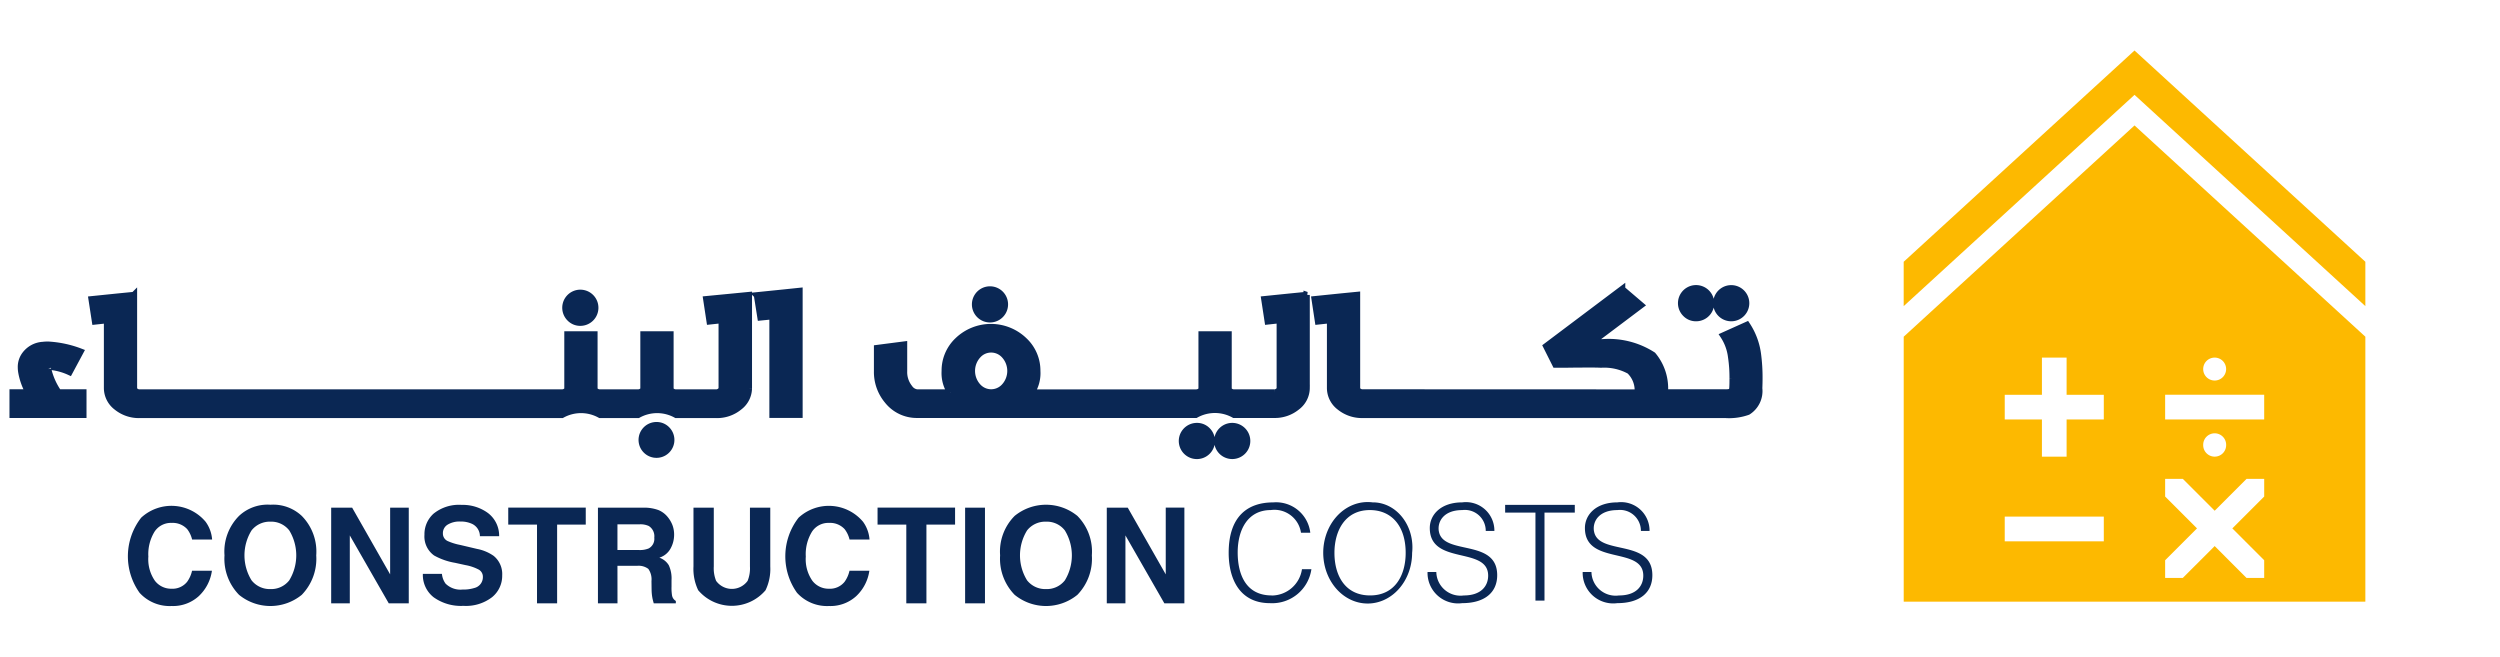 <svg width="198" height="52" viewBox="0 0 198 52" xmlns="http://www.w3.org/2000/svg">
    <g fill-rule="nonzero" fill="none">
        <g fill="#FDB900">
            <path d="m169.054 9.935-18.28 16.732v20.985h36.562V26.667L169.054 9.935zm-2.433 32.937h-7.846v-1.956h7.846v1.956zm0-9.65h-2.946v2.945h-1.955v-2.944h-2.945v-1.957h2.945v-2.944h1.955v2.944h2.946v1.957zm8.78-4.9a.908.908 0 1 1 0 1.816.908.908 0 0 1 0-1.816m3.923 11.004-2.523 2.523 2.523 2.523v1.4h-1.4l-2.522-2.523-2.524 2.523h-1.399v-1.4l2.523-2.523-2.523-2.523v-1.4h1.4l2.523 2.524 2.523-2.523h1.4v1.4zm-4.83-4.068a.909.909 0 1 1 1.817-.001.909.909 0 0 1-1.818.001m4.831-2.036h-7.845v-1.957h7.845v1.957z"/>
            <path d="m169.053 4-18.281 16.732v3.513l18.282-16.733 18.282 16.733v-3.513z"/>
        </g>
        <g fill="#0A2754">
            <path d="M3.812 29.236a.073.073 0 0 1-.007-.03c0-.101.083-.15.252-.15.502.06.992.198 1.451.41l.867-1.616a8.452 8.452 0 0 0-2.576-.552c-.137 0-.274.008-.41.024-.573.035-1.1.328-1.433.797-.199.28-.304.617-.299.96 0 .13.011.259.032.386.099.567.294 1.113.575 1.615H1v1.773h5.602V31.08h-1.97a5.394 5.394 0 0 1-.818-1.844m6.796-5.872v7.367c0 .097.046.188.125.245a.49.49 0 0 0 .323.11h33.444a.524.524 0 0 0 .33-.11.29.29 0 0 0 .11-.174v-4.318h2.136v4.318c.015.07.054.131.11.174a.524.524 0 0 0 .332.11h3.002a.524.524 0 0 0 .332-.11.299.299 0 0 0 .11-.174v-4.318H53.1v4.318a.29.29 0 0 0 .11.174c.095.073.211.112.33.11h3.169a.46.46 0 0 0 .315-.11.299.299 0 0 0 .135-.245v-5.38l-.954.103-.267-1.757 2.177-.21 1.195-.117v7.367a1.896 1.896 0 0 1-.765 1.505 2.775 2.775 0 0 1-1.82.621h-3.168a3.102 3.102 0 0 0-3.024 0H47.53a3.102 3.102 0 0 0-3.025 0H11.063a2.803 2.803 0 0 1-1.828-.621 1.904 1.904 0 0 1-.758-1.505v-5.38l-.951.103-.27-1.757 2.158-.221 1.196-.118zm34.37.352a1.183 1.183 0 1 1 .982 1.842 1.146 1.146 0 0 1-.835-.347c-.4-.4-.461-1.025-.147-1.495zm7 9.956a1.17 1.17 0 1 0 .844.346 1.14 1.14 0 0 0-.843-.346m7.973-10.283.277 1.749.953-.095v7.808h2.136v-9.808l-1.196.125-2.17.221zm43.532-.028v7.367a1.898 1.898 0 0 1-.763 1.505 2.775 2.775 0 0 1-1.822.621h-3.166a3.102 3.102 0 0 0-3.026 0H72.647a2.96 2.96 0 0 1-2.371-1.134 3.533 3.533 0 0 1-.812-2.316v-1.837l2.137-.276v2.111c-.018.476.136.943.433 1.315.139.21.364.346.614.37h2.624a2.81 2.81 0 0 1-.448-1.701 3.278 3.278 0 0 1 1.009-2.403 3.796 3.796 0 0 1 5.302 0 3.265 3.265 0 0 1 1.017 2.403 2.8 2.8 0 0 1-.448 1.702h13.021a.523.523 0 0 0 .332-.11.299.299 0 0 0 .11-.174v-4.317h2.136v4.317c.014.07.053.131.11.173.095.074.211.113.33.11h3.167a.463.463 0 0 0 .315-.11.299.299 0 0 0 .133-.245v-5.38l-.953.104-.269-1.757 2.155-.22 1.195-.118zM78.5 27.673a1.391 1.391 0 0 0-1.016.434c-.68.71-.68 1.83 0 2.54a1.41 1.41 0 0 0 2.032 0c.68-.71.68-1.83 0-2.54a1.41 1.41 0 0 0-1.016-.434zm-.093-4.747a1.182 1.182 0 1 1 0 2.364 1.182 1.182 0 0 1 0-2.364zm19.18 10.817a1.182 1.182 0 1 0 .012 2.364 1.182 1.182 0 0 0-.013-2.364m-2.791 0a1.183 1.183 0 1 0 .835.347 1.139 1.139 0 0 0-.835-.347m33.677-10.847 1.494 1.276-3.885 2.923c.273.001.546.006.819.015a6.463 6.463 0 0 1 4.01 1.009 4.105 4.105 0 0 1 .946 2.961h4.739c.15.01.301-.004.448-.038.105-.047.16-.163.166-.347.015-.248.015-.487.015-.717a10.858 10.858 0 0 0-.118-1.71 3.915 3.915 0 0 0-.623-1.694l1.875-.843c.46.694.756 1.483.867 2.309.084.646.126 1.295.12 1.945 0 .24-.007.5-.017.771a1.943 1.943 0 0 1-.897 1.86 4.447 4.447 0 0 1-1.793.244h-28.711a2.803 2.803 0 0 1-1.828-.621 1.9 1.9 0 0 1-.757-1.505v-5.38l-.954.103-.267-1.757 2.16-.221 1.195-.118v7.367a.288.288 0 0 0 .125.243c.09.075.205.114.323.11h1.08l20.704.008a2.13 2.13 0 0 0-.646-1.71 4.184 4.184 0 0 0-2.262-.503 12.285 12.285 0 0 0-.669-.015h-.687c-.423 0-.922.006-1.495.015h-.757l-.732-1.458 6.012-4.522zm6.311.023a1.183 1.183 0 0 1-.455 2.277 1.137 1.137 0 0 1-.835-.347 1.183 1.183 0 0 1 1.29-1.93zm2.33-.087a1.182 1.182 0 1 1 0 2.364 1.182 1.182 0 0 1 0-2.364z" stroke="#0A2754" stroke-width=".5"/>
            <path d="M13.573 41.415c.471-.033.932.148 1.254.493.186.244.319.525.388.823H16.8a2.73 2.73 0 0 0-.52-1.413A3.533 3.533 0 0 0 11.182 41a4.972 4.972 0 0 0-.127 5.95 3.219 3.219 0 0 0 2.54 1.046 3.024 3.024 0 0 0 2.143-.777 3.407 3.407 0 0 0 1.046-2.016h-1.573a2.39 2.39 0 0 1-.393.879 1.485 1.485 0 0 1-1.243.545 1.615 1.615 0 0 1-1.31-.635 2.989 2.989 0 0 1-.515-1.91c-.041-.692.13-1.38.489-1.972.295-.448.8-.711 1.336-.697m7.84-1.439a3.304 3.304 0 0 0-2.483.885 4.006 4.006 0 0 0-1.152 3.126 4.087 4.087 0 0 0 1.152 3.126 3.929 3.929 0 0 0 4.967 0 4.099 4.099 0 0 0 1.147-3.126A4.018 4.018 0 0 0 23.9 40.86a3.302 3.302 0 0 0-2.484-.885m1.495 5.985a1.81 1.81 0 0 1-1.495.695 1.832 1.832 0 0 1-1.494-.695 3.76 3.76 0 0 1 0-3.95c.36-.454.914-.712 1.494-.694a1.808 1.808 0 0 1 1.495.696 3.8 3.8 0 0 1 0 3.947m7.988-.468-3.01-5.285h-1.66v7.579h1.475v-5.38l3.086 5.38h1.584v-7.58h-1.475v5.286zm3.465-4.831a2.179 2.179 0 0 0-.747 1.691 1.85 1.85 0 0 0 .765 1.644 5.13 5.13 0 0 0 1.663.581l.82.18c.366.063.718.183 1.047.354.21.117.338.34.332.581a.882.882 0 0 1-.679.879c-.301.09-.615.132-.93.122a1.677 1.677 0 0 1-1.344-.467 1.54 1.54 0 0 1-.29-.777h-1.51c-.031.721.288 1.413.857 1.858a3.704 3.704 0 0 0 2.353.677 3.385 3.385 0 0 0 2.269-.685 2.176 2.176 0 0 0 .804-1.725 1.854 1.854 0 0 0-.677-1.548 3.394 3.394 0 0 0-1.312-.55l-1.33-.314a4.579 4.579 0 0 1-1.007-.313.65.65 0 0 1-.37-.607.78.78 0 0 1 .374-.689 1.802 1.802 0 0 1 1.003-.247c.325-.01.648.055.943.19.372.18.61.558.611.971h1.523a2.252 2.252 0 0 0-.897-1.843 3.377 3.377 0 0 0-2.07-.636 3.195 3.195 0 0 0-2.2.674m5.888.888h2.278v6.237h1.593v-6.237h2.268v-1.345h-6.139v1.345zm8.65 3.265h1.547c.32-.035.64.052.897.242.197.282.285.625.25.967l.01.704c.004.219.026.437.067.653.02.103.056.237.103.406h1.749v-.191a.635.635 0 0 1-.3-.432 3.787 3.787 0 0 1-.041-.704v-.51a2.491 2.491 0 0 0-.218-1.184 1.415 1.415 0 0 0-.747-.598c.384-.118.707-.383.896-.738.178-.326.272-.691.274-1.063a2.116 2.116 0 0 0-.14-.798 2.371 2.371 0 0 0-.382-.638 1.874 1.874 0 0 0-.71-.529 3.305 3.305 0 0 0-1.195-.195h-3.606v7.579h1.548l-.003-2.971zm0-3.287h1.748c.251-.015.503.03.733.133.311.198.48.558.435.925a.855.855 0 0 1-.448.853 1.829 1.829 0 0 1-.764.124h-1.705v-2.035zm6.02-1.32v4.66a3.902 3.902 0 0 0 .375 1.88 3.498 3.498 0 0 0 5.333 0c.28-.585.409-1.232.375-1.88v-4.66h-1.61v4.655c.024.39-.04.78-.184 1.141a1.54 1.54 0 0 1-2.496 0 2.645 2.645 0 0 1-.184-1.141v-4.655h-1.61zm10.718 1.209c.471-.034.932.148 1.254.493.186.244.319.525.389.823h1.582c-.037-.51-.216-1-.518-1.413A3.534 3.534 0 0 0 63.25 41a4.973 4.973 0 0 0-.127 5.95 3.216 3.216 0 0 0 2.54 1.046 3.027 3.027 0 0 0 2.144-.777 3.414 3.414 0 0 0 1.046-2.016H67.28a2.39 2.39 0 0 1-.392.879 1.484 1.484 0 0 1-1.242.545c-.512.008-.999-.227-1.31-.635a2.989 2.989 0 0 1-.517-1.91c-.041-.692.13-1.38.49-1.972a1.544 1.544 0 0 1 1.334-.697m7.73 6.372v-6.237h2.269v-1.345h-6.14v1.345h2.277v6.237h1.594zm3.064-7.579h1.573v7.58h-1.573v-7.58zm3.924.653a4.008 4.008 0 0 0-1.152 3.126 4.087 4.087 0 0 0 1.152 3.126 3.929 3.929 0 0 0 4.967 0 4.097 4.097 0 0 0 1.147-3.126 4.018 4.018 0 0 0-1.147-3.126 3.93 3.93 0 0 0-4.967 0m3.978 1.155a3.8 3.8 0 0 1 0 3.947 1.807 1.807 0 0 1-1.495.694 1.832 1.832 0 0 1-1.501-.694 3.763 3.763 0 0 1 0-3.95c.361-.457.919-.715 1.501-.695a1.805 1.805 0 0 1 1.495.697m7.988 3.477-3.01-5.285h-1.66v7.579h1.477v-5.38l3.084 5.38h1.585v-7.58h-1.476v5.286zM100.715 47.158c-2.065 0-2.69-1.705-2.69-3.401 0-1.793.79-3.36 2.623-3.36 1.153-.159 2.22.642 2.39 1.794h.737a2.727 2.727 0 0 0-2.938-2.401c-2.011 0-3.526 1.095-3.526 3.99 0 2.148.926 3.99 3.265 3.99a3.138 3.138 0 0 0 3.287-2.69h-.747a2.434 2.434 0 0 1-2.4 2.085m7.997-7.377c-1.45-.186-2.85.669-3.52 2.148-.67 1.48-.47 3.277.5 4.52.971 1.243 2.513 1.673 3.877 1.081 1.364-.591 2.267-2.082 2.27-3.747.11-1.02-.17-2.044-.769-2.81-.599-.767-1.459-1.201-2.358-1.192m-.204 7.37c-1.98 0-2.821-1.58-2.821-3.37 0-1.759.852-3.39 2.802-3.39 1.746 0 2.839 1.285 2.839 3.39 0 1.77-.843 3.37-2.811 3.37m5.436-5.085c-.125-.779.4-1.674 1.853-1.674a1.653 1.653 0 0 1 1.864 1.653h.684a2.252 2.252 0 0 0-2.548-2.264c-1.696 0-2.568.98-2.568 2.032 0 2.98 4.623 1.421 4.623 3.77 0 .833-.57 1.57-1.928 1.57a1.916 1.916 0 0 1-2.178-1.855h-.695a2.42 2.42 0 0 0 2.748 2.464c1.748 0 2.769-.822 2.769-2.211 0-2.938-4.296-1.528-4.622-3.487m5.252-1.473h2.4v6.97h.716v-6.97h2.4v-.611h-5.517l.001.611zm7.035 1.475c-.127-.779.4-1.674 1.853-1.674a1.654 1.654 0 0 1 1.864 1.653h.684a2.253 2.253 0 0 0-2.55-2.264c-1.694 0-2.568.98-2.568 2.032 0 2.98 4.622 1.421 4.622 3.77 0 .833-.568 1.57-1.926 1.57a1.916 1.916 0 0 1-2.179-1.855h-.695a2.42 2.42 0 0 0 2.748 2.464c1.749 0 2.77-.822 2.77-2.211 0-2.938-4.295-1.528-4.621-3.487"/>
        </g>
    </g>
</svg>
